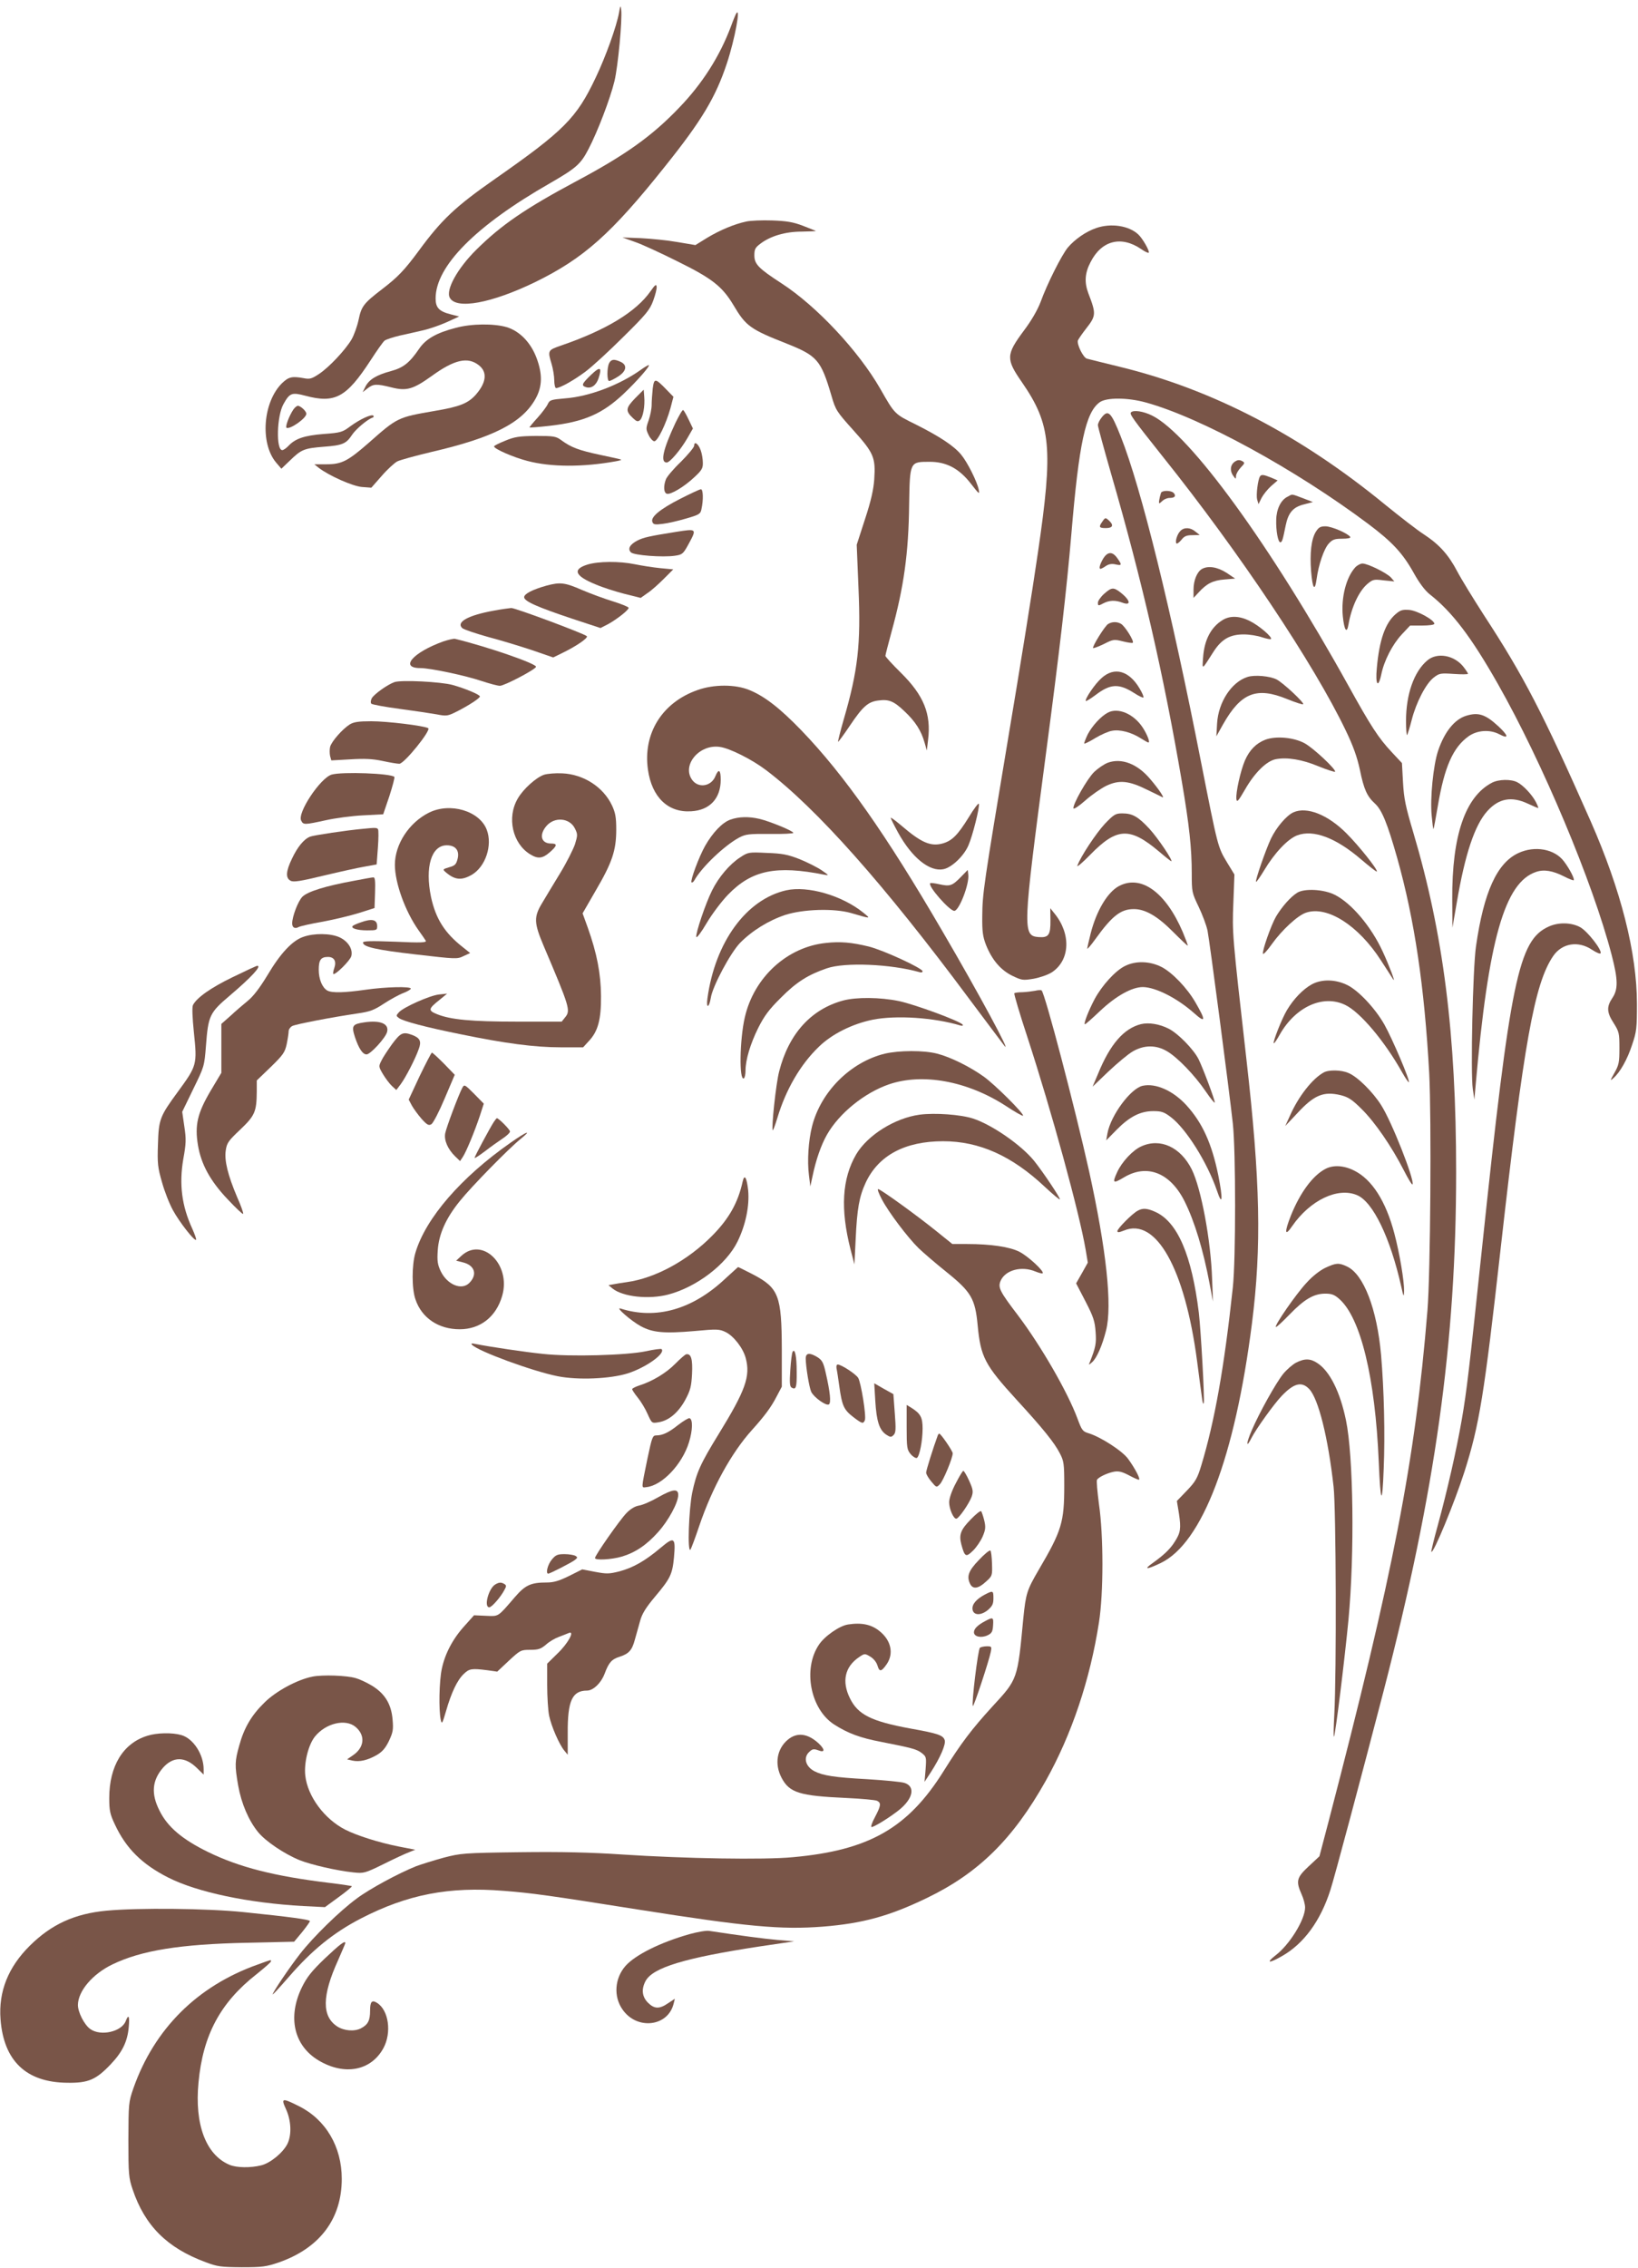 <?xml version="1.0" standalone="no"?>
<!DOCTYPE svg PUBLIC "-//W3C//DTD SVG 20010904//EN"
 "http://www.w3.org/TR/2001/REC-SVG-20010904/DTD/svg10.dtd">
<svg version="1.0" xmlns="http://www.w3.org/2000/svg"
 width="925pt" height="1280pt" viewBox="0 0 925 1280"
 preserveAspectRatio="xMidYMid meet">
<g transform="translate(0,1280) scale(0.1,-0.1)"
fill="#795548" stroke="none">
<path d="M3496 12730 c-14 -79 -76 -251 -132 -368 -108 -228 -178 -299 -569
-572 -222 -155 -301 -229 -430 -405 -82 -111 -119 -149 -205 -215 -107 -82
-119 -98 -135 -175 -8 -37 -26 -87 -40 -111 -35 -59 -126 -156 -183 -194 -41
-27 -52 -31 -87 -24 -66 12 -85 7 -121 -27 -109 -106 -127 -339 -35 -449 l30
-35 48 46 c65 63 80 69 191 78 107 8 127 17 160 67 20 31 86 87 115 97 7 2 9
7 6 11 -10 11 -75 -19 -130 -59 -45 -34 -55 -37 -152 -44 -110 -9 -159 -26
-198 -67 -12 -13 -28 -24 -35 -24 -36 0 -31 193 7 260 35 63 47 67 123 47 168
-45 232 -10 369 200 35 54 70 104 79 111 8 6 46 19 84 28 38 8 98 22 133 30
36 8 96 29 134 46 l70 32 -47 12 c-67 17 -86 38 -86 90 0 182 226 410 644 649
149 86 175 108 219 193 51 97 123 285 147 384 20 83 45 348 38 404 -3 25 -5
24 -12 -16z"/>
<path d="M4157 12723 c-3 -5 -17 -38 -30 -74 -63 -167 -160 -320 -291 -456
-153 -160 -302 -267 -586 -418 -284 -152 -420 -245 -561 -385 -105 -104 -173
-226 -149 -270 36 -68 234 -32 482 88 274 134 430 272 735 655 205 256 284
387 348 580 45 136 80 326 52 280z"/>
<path d="M4215 11550 c-67 -14 -148 -48 -220 -91 l-68 -42 -101 17 c-56 10
-148 19 -206 22 l-105 4 70 -25 c39 -13 147 -63 241 -110 197 -97 253 -142
316 -247 70 -118 94 -136 303 -218 170 -68 191 -92 250 -292 24 -83 29 -90
125 -197 115 -128 125 -153 117 -276 -4 -57 -18 -121 -52 -224 l-47 -145 10
-245 c14 -318 -3 -465 -84 -743 -19 -66 -33 -122 -31 -124 1 -2 32 40 67 92
72 107 102 134 160 141 59 8 87 -3 147 -60 62 -58 95 -110 114 -177 l13 -45 7
60 c18 146 -24 250 -152 377 -49 48 -89 92 -89 97 0 5 16 67 35 137 69 251 96
442 99 717 4 241 4 241 113 241 97 1 170 -38 237 -125 45 -58 49 -61 43 -32
-9 45 -64 155 -99 197 -40 49 -120 102 -255 170 -122 60 -119 57 -202 202
-122 213 -359 466 -556 594 -131 85 -155 109 -155 159 0 34 5 44 33 65 57 44
142 69 234 69 45 1 81 2 80 4 -2 1 -34 14 -73 29 -55 21 -91 27 -174 30 -58 2
-123 -1 -145 -6z"/>
<path d="M6190 11513 c-58 -20 -120 -63 -160 -110 -35 -43 -116 -203 -154
-308 -17 -44 -51 -104 -95 -162 -100 -135 -101 -159 -10 -290 165 -239 177
-372 90 -963 -28 -195 -103 -661 -166 -1035 -141 -845 -147 -886 -148 -1015
-1 -87 3 -115 21 -162 34 -85 83 -142 148 -174 54 -26 60 -27 121 -17 37 7 81
22 104 37 102 68 108 216 14 331 l-24 30 1 -67 c1 -84 -10 -100 -66 -96 -93 7
-91 40 39 1023 79 596 118 934 145 1250 43 515 81 688 160 745 39 28 158 27
260 -1 310 -85 843 -376 1256 -685 136 -102 195 -165 258 -278 31 -56 63 -98
89 -119 127 -99 235 -241 386 -507 252 -444 535 -1117 642 -1528 37 -142 37
-195 4 -244 -33 -49 -32 -81 8 -142 30 -48 32 -56 32 -141 0 -80 -3 -95 -28
-139 -25 -44 -25 -48 -6 -30 38 33 79 106 106 189 25 73 27 94 27 230 0 288
-91 644 -261 1030 -272 615 -379 821 -604 1165 -59 92 -127 202 -150 246 -50
95 -102 152 -189 209 -36 23 -134 99 -219 168 -477 391 -975 650 -1497 777
-93 23 -176 43 -186 46 -21 6 -58 81 -51 103 4 9 24 38 45 65 58 74 59 84 14
201 -23 61 -20 114 12 175 62 123 173 152 287 74 20 -14 39 -23 42 -20 7 7
-34 80 -59 103 -53 50 -155 65 -238 36z"/>
<path d="M3674 11157 c-82 -117 -252 -220 -506 -307 -75 -26 -76 -28 -53 -104
8 -27 15 -69 15 -93 0 -23 5 -43 10 -43 22 0 99 43 165 92 39 29 136 118 216
198 129 127 149 152 168 204 12 33 21 68 19 79 -2 15 -9 10 -34 -26z"/>
<path d="M2574 10950 c-109 -28 -170 -63 -207 -118 -54 -79 -89 -107 -159
-126 -82 -22 -123 -47 -144 -87 l-16 -32 27 21 c33 26 51 27 135 6 86 -22 123
-11 229 65 127 92 203 109 265 60 49 -38 43 -97 -16 -165 -44 -50 -91 -69
-234 -93 -208 -36 -209 -36 -373 -181 -117 -102 -151 -120 -238 -120 l-68 0
25 -20 c59 -45 190 -103 243 -108 l54 -4 59 67 c32 37 72 73 87 81 15 8 103
32 195 54 349 81 512 165 587 301 38 69 39 138 5 229 -33 88 -96 152 -169 174
-72 21 -198 20 -287 -4z"/>
<path d="M3440 10751 c-13 -25 -13 -101 0 -101 6 0 28 11 50 25 48 30 54 65
15 83 -37 17 -53 15 -65 -7z"/>
<path d="M3620 10714 c-122 -87 -293 -152 -429 -162 -80 -7 -87 -9 -98 -33 -7
-15 -33 -49 -58 -77 -25 -27 -45 -52 -45 -54 0 -2 51 2 113 9 194 22 298 67
419 181 75 71 155 162 141 162 -4 -1 -24 -12 -43 -26z"/>
<path d="M3338 10685 c-53 -51 -57 -61 -28 -70 29 -9 57 11 70 50 21 64 9 69
-42 20z"/>
<path d="M3686 10607 c-3 -29 -6 -70 -6 -92 0 -22 -8 -61 -17 -87 -16 -45 -16
-50 0 -83 9 -19 24 -35 32 -35 19 0 66 97 91 186 l17 65 -39 40 c-64 66 -70
67 -78 6z"/>
<path d="M3586 10552 c-53 -55 -55 -71 -11 -112 20 -19 27 -21 39 -11 17 15
29 79 24 134 l-3 38 -49 -49z"/>
<path d="M1656 10488 c-25 -38 -46 -97 -38 -102 19 -11 112 54 112 79 0 15
-33 45 -48 45 -6 0 -18 -10 -26 -22z"/>
<path d="M3814 10413 c-71 -152 -86 -223 -49 -223 18 0 79 72 117 138 l31 54
-24 50 c-13 27 -26 51 -31 54 -4 3 -23 -30 -44 -73z"/>
<path d="M6387 10473 c-10 -9 10 -37 178 -248 434 -542 856 -1174 1035 -1548
42 -87 64 -150 79 -219 23 -113 41 -152 86 -193 39 -36 70 -112 125 -306 98
-348 154 -726 181 -1216 13 -254 7 -1130 -10 -1338 -69 -846 -192 -1480 -560
-2890 l-50 -190 -60 -56 c-69 -64 -74 -84 -41 -158 11 -24 20 -57 20 -75 0
-68 -88 -211 -168 -271 -56 -44 -35 -45 38 -3 123 70 217 198 273 373 23 71
170 621 301 1125 292 1128 409 1964 409 2925 0 779 -72 1347 -243 1921 -42
141 -52 187 -57 279 l-6 109 -57 61 c-76 81 -118 146 -245 375 -440 793 -895
1419 -1109 1525 -48 24 -105 33 -119 18z"/>
<path d="M6221 10444 c-12 -15 -21 -34 -21 -43 0 -9 34 -133 75 -276 174 -600
296 -1131 399 -1735 42 -247 56 -377 56 -519 0 -104 1 -109 39 -188 21 -44 44
-105 50 -134 12 -59 123 -906 143 -1089 17 -156 17 -767 0 -925 -49 -455 -103
-756 -178 -1004 -22 -73 -33 -92 -82 -143 l-56 -58 12 -73 c12 -82 9 -106 -24
-157 -25 -40 -60 -74 -123 -119 -56 -39 -37 -40 44 -1 234 112 419 598 515
1352 55 433 47 803 -31 1488 -80 703 -81 716 -74 885 l6 160 -42 69 c-52 86
-52 88 -145 558 -171 873 -340 1556 -455 1845 -55 139 -71 154 -108 107z"/>
<path d="M2853 10313 c-35 -14 -63 -28 -63 -32 0 -14 110 -62 188 -82 132 -35
312 -36 500 -2 18 3 31 7 30 9 -2 2 -55 14 -118 27 -122 26 -164 42 -219 82
-31 23 -42 25 -145 25 -95 -1 -120 -5 -173 -27z"/>
<path d="M3920 10285 c0 -9 -34 -50 -75 -91 -42 -40 -80 -85 -85 -100 -14 -37
-12 -74 5 -80 20 -8 99 39 157 94 41 38 48 50 47 81 0 20 -5 51 -12 70 -13 37
-37 54 -37 26z"/>
<path d="M6972 10194 c-25 -18 -28 -52 -7 -80 14 -19 14 -19 15 0 0 11 12 32
26 47 25 26 25 28 7 38 -15 7 -25 6 -41 -5z"/>
<path d="M7115 10111 c-12 -20 -22 -104 -16 -129 l8 -27 17 35 c10 19 34 49
54 67 l37 32 -37 16 c-43 17 -55 19 -63 6z"/>
<path d="M3841 9985 c-114 -58 -168 -103 -157 -130 5 -15 15 -17 59 -11 28 3
88 17 132 30 73 21 81 26 86 52 12 53 10 114 -3 113 -7 0 -60 -25 -117 -54z"/>
<path d="M6556 10018 c-9 -30 -14 -58 -9 -58 2 0 11 7 19 15 9 8 26 15 38 15
29 0 39 10 25 27 -14 17 -68 17 -73 1z"/>
<path d="M7271 9997 c-38 -18 -63 -71 -64 -130 -2 -61 10 -127 23 -127 10 0
14 13 30 93 15 74 42 106 105 121 l49 13 -57 22 c-68 25 -56 24 -86 8z"/>
<path d="M6226 9858 c-23 -32 -20 -38 19 -38 40 0 46 17 16 44 -18 16 -20 16
-35 -6z"/>
<path d="M7430 9798 c-25 -41 -34 -121 -26 -222 8 -98 21 -117 31 -44 11 82
42 172 69 201 21 23 34 27 76 27 32 0 49 4 45 10 -13 20 -105 60 -140 60 -29
0 -39 -6 -55 -32z"/>
<path d="M6666 9804 c-18 -17 -32 -62 -22 -71 3 -3 15 6 27 20 16 21 29 27 62
27 l42 1 -24 19 c-28 24 -64 26 -85 4z"/>
<path d="M3820 9799 c-157 -25 -186 -32 -220 -49 -43 -22 -57 -47 -37 -67 17
-17 181 -29 248 -19 42 6 47 10 77 65 48 88 47 88 -68 70z"/>
<path d="M6230 9648 c-19 -32 -26 -58 -15 -58 3 0 17 7 30 16 16 11 34 14 55
9 36 -8 37 -3 9 36 -27 38 -54 37 -79 -3z"/>
<path d="M3317 9614 c-86 -27 -71 -64 47 -112 39 -17 112 -40 162 -53 l92 -23
38 27 c22 14 63 51 92 80 l54 54 -74 7 c-40 4 -104 14 -143 22 -88 18 -206 17
-268 -2z"/>
<path d="M7653 9598 c-51 -56 -80 -169 -70 -275 8 -80 23 -102 32 -47 17 98
59 188 107 229 30 25 36 27 92 20 l60 -6 -19 22 c-24 26 -131 79 -161 79 -11
0 -30 -10 -41 -22z"/>
<path d="M6787 9589 c-27 -16 -47 -64 -47 -116 l0 -47 28 30 c46 51 82 69 147
74 l60 5 -49 33 c-52 33 -104 41 -139 21z"/>
<path d="M3085 9495 c-78 -22 -125 -46 -125 -65 0 -23 75 -56 273 -122 l158
-52 43 22 c49 27 116 79 116 92 0 5 -39 21 -87 36 -49 15 -128 44 -177 65 -96
42 -123 45 -201 24z"/>
<path d="M6235 9449 c-19 -17 -35 -40 -35 -50 0 -18 2 -19 30 -4 34 18 68 19
106 5 54 -21 49 12 -10 58 -38 29 -49 28 -91 -9z"/>
<path d="M2788 9354 c-144 -26 -213 -64 -178 -98 8 -8 74 -30 145 -50 72 -19
184 -53 250 -75 l119 -41 51 25 c81 39 148 86 139 95 -16 15 -405 160 -427
159 -12 -1 -57 -7 -99 -15z"/>
<path d="M7882 9335 c-59 -50 -93 -146 -107 -306 -9 -93 8 -116 25 -36 16 79
63 170 116 227 l47 50 68 0 c38 0 69 4 69 10 0 21 -94 73 -140 78 -39 3 -51 0
-78 -23z"/>
<path d="M6904 9301 c-65 -40 -103 -111 -110 -211 -5 -72 -9 -74 58 31 46 72
93 99 172 99 31 0 76 -7 102 -16 25 -8 48 -13 51 -10 10 10 -67 76 -118 101
-58 30 -113 32 -155 6z"/>
<path d="M6258 9279 c-18 -10 -92 -129 -85 -136 3 -2 30 8 61 23 53 27 58 27
106 15 28 -7 54 -11 57 -8 9 9 -45 95 -67 107 -23 13 -50 12 -72 -1z"/>
<path d="M2505 9181 c-173 -62 -251 -151 -131 -151 56 0 255 -42 349 -74 43
-14 87 -26 100 -26 25 0 199 91 204 107 6 17 -276 114 -457 158 -8 2 -37 -5
-65 -14z"/>
<path d="M8060 9073 c-75 -63 -120 -191 -120 -341 0 -47 3 -83 6 -80 3 4 15
42 26 85 25 99 81 207 125 240 31 24 39 25 113 20 44 -3 80 -3 80 1 0 3 -11
20 -24 37 -52 68 -150 86 -206 38z"/>
<path d="M6221 8974 c-38 -33 -97 -121 -89 -130 2 -2 28 14 56 35 83 63 131
65 217 10 26 -17 50 -28 52 -25 3 3 -6 25 -21 50 -60 102 -143 125 -215 60z"/>
<path d="M7045 8980 c-90 -28 -165 -142 -172 -263 l-4 -72 38 68 c101 178 189
213 362 142 47 -19 87 -32 90 -29 8 8 -112 120 -150 140 -38 19 -123 27 -164
14z"/>
<path d="M2228 8951 c-38 -13 -116 -68 -129 -92 -6 -13 -7 -25 -2 -30 5 -5 76
-18 158 -29 82 -11 176 -25 210 -31 57 -11 63 -10 115 16 67 34 130 75 130 85
0 10 -83 45 -155 65 -68 18 -287 29 -327 16z"/>
<path d="M3939 8906 c-200 -70 -309 -245 -280 -449 22 -156 114 -244 245 -235
104 6 166 72 166 178 0 57 -12 64 -30 20 -23 -57 -93 -69 -129 -24 -65 83 37
207 155 189 56 -8 181 -71 259 -130 286 -216 668 -646 1147 -1290 99 -132 188
-251 199 -265 48 -62 -141 290 -349 645 -318 546 -556 884 -797 1134 -121 125
-207 192 -293 227 -79 33 -201 33 -293 0z"/>
<path d="M6255 8778 c-39 -21 -87 -74 -112 -121 -13 -27 -22 -51 -20 -53 2 -2
30 11 62 31 32 19 74 38 94 41 44 9 109 -8 161 -41 22 -14 42 -25 45 -25 11 0
-6 44 -31 83 -51 79 -141 117 -199 85z"/>
<path d="M8280 8761 c-66 -20 -123 -91 -159 -198 -27 -80 -46 -269 -36 -367 4
-43 8 -76 10 -74 2 2 13 61 25 132 37 218 85 328 173 391 49 35 121 40 175 11
54 -28 51 -8 -7 46 -73 67 -112 80 -181 59z"/>
<path d="M1975 8712 c-41 -26 -103 -96 -111 -127 -3 -14 -3 -36 0 -51 l7 -25
107 6 c80 5 126 3 182 -9 41 -9 84 -16 95 -16 28 0 182 191 163 201 -26 14
-231 39 -321 39 -72 0 -99 -4 -122 -18z"/>
<path d="M7146 8626 c-52 -20 -90 -58 -116 -118 -25 -59 -52 -181 -48 -217 3
-21 10 -13 49 54 55 96 122 161 174 171 64 12 149 -2 240 -40 49 -20 91 -33
94 -31 10 10 -122 134 -172 161 -61 33 -161 42 -221 20z"/>
<path d="M6256 8496 c-21 -8 -56 -32 -77 -52 -40 -39 -123 -186 -117 -206 2
-6 32 14 67 45 35 31 88 68 119 83 72 34 127 29 231 -23 42 -20 80 -39 86 -42
13 -6 -21 46 -69 102 -73 87 -162 121 -240 93z"/>
<path d="M1873 8429 c-64 -19 -196 -217 -172 -260 12 -24 18 -24 137 2 53 12
149 25 212 28 l114 6 35 103 c18 56 31 105 28 108 -20 20 -294 30 -354 13z"/>
<path d="M3072 8428 c-44 -15 -117 -80 -148 -134 -63 -107 -30 -254 70 -315
44 -27 70 -24 111 12 42 37 44 49 7 49 -56 0 -69 48 -27 98 46 55 133 47 162
-14 16 -32 15 -38 0 -88 -10 -29 -47 -103 -83 -162 -37 -60 -82 -136 -102
-169 -48 -79 -47 -112 7 -240 148 -348 154 -367 123 -405 l-20 -25 -254 0
c-257 0 -373 11 -450 42 -52 21 -50 30 17 83 l40 33 -47 -5 c-52 -6 -198 -71
-225 -100 -17 -19 -17 -20 0 -33 25 -18 149 -51 347 -91 252 -52 420 -74 564
-74 l129 0 32 35 c52 55 70 121 69 255 -1 126 -23 240 -75 386 l-29 80 75 130
c92 157 115 225 115 343 0 70 -5 95 -24 136 -49 104 -161 176 -281 181 -38 2
-85 -2 -103 -8z"/>
<path d="M8425 8383 c-151 -79 -226 -299 -224 -658 l1 -160 24 138 c47 278
102 441 173 520 65 72 137 85 229 42 30 -14 56 -25 58 -25 3 0 -3 15 -12 33
-21 41 -71 95 -106 113 -35 18 -105 17 -143 -3z"/>
<path d="M5470 8187 c-62 -100 -94 -132 -148 -147 -68 -18 -121 6 -234 103
-32 27 -58 46 -58 42 0 -4 19 -42 42 -84 78 -141 177 -221 255 -206 47 9 116
74 142 135 24 55 64 215 59 234 -2 7 -28 -27 -58 -77z"/>
<path d="M2422 8214 c-112 -56 -192 -178 -192 -294 0 -102 58 -263 134 -370
18 -25 36 -51 40 -58 7 -11 -23 -13 -173 -6 -137 5 -181 4 -181 -5 0 -24 72
-41 299 -67 225 -26 233 -27 269 -9 l37 17 -40 32 c-104 81 -154 161 -181 284
-35 170 2 292 89 292 50 0 73 -30 61 -77 -8 -31 -15 -38 -48 -47 -36 -11 -37
-12 -20 -27 52 -45 90 -49 149 -15 77 46 117 166 84 253 -40 107 -207 157
-327 97z"/>
<path d="M7304 8216 c-39 -18 -96 -84 -127 -149 -30 -64 -90 -237 -84 -243 2
-3 23 27 46 65 58 97 132 176 186 197 92 35 220 -14 363 -137 46 -39 85 -70
87 -67 8 8 -100 144 -170 214 -106 107 -225 154 -301 120z"/>
<path d="M6240 8152 c-49 -52 -138 -186 -156 -237 -4 -11 28 16 72 61 151 155
224 158 389 19 35 -30 67 -55 69 -55 13 0 -75 131 -123 183 -64 69 -96 87
-153 87 -38 0 -47 -5 -98 -58z"/>
<path d="M4125 8175 c-46 -16 -100 -73 -143 -148 -35 -62 -85 -197 -77 -206 4
-3 11 2 16 11 41 74 169 196 252 241 38 20 55 22 175 21 72 -1 132 2 132 6 0
11 -135 66 -191 79 -60 14 -116 13 -164 -4z"/>
<path d="M2050 8123 c-90 -8 -277 -36 -298 -44 -35 -13 -72 -58 -103 -124 -35
-72 -37 -110 -8 -125 16 -9 55 -3 187 29 92 22 197 45 233 51 l66 12 7 94 c4
52 4 98 1 104 -6 10 -15 10 -85 3z"/>
<path d="M8574 7986 c-120 -56 -195 -219 -239 -527 -18 -125 -31 -715 -18
-804 l9 -60 7 80 c72 823 164 1146 342 1205 44 15 93 7 158 -26 27 -14 51 -23
54 -21 6 7 -23 64 -55 106 -52 70 -164 91 -258 47z"/>
<path d="M4180 7962 c-59 -38 -122 -112 -159 -187 -37 -74 -93 -241 -89 -262
2 -9 28 26 58 77 30 51 85 124 121 161 134 139 272 167 544 113 28 -5 27 -4
-15 25 -25 17 -81 45 -125 63 -67 26 -97 32 -185 35 -102 5 -106 4 -150 -25z"/>
<path d="M5426 7851 c-49 -50 -61 -54 -121 -41 -26 6 -50 9 -52 6 -15 -15 109
-156 136 -156 27 0 86 152 79 205 l-3 26 -39 -40z"/>
<path d="M2000 7830 c-164 -30 -262 -61 -292 -90 -25 -25 -58 -112 -58 -151 0
-24 16 -32 37 -20 10 5 71 19 136 30 64 12 156 34 204 49 l88 28 3 87 c2 66 0
87 -10 86 -7 0 -56 -9 -108 -19z"/>
<path d="M6319 7800 c-64 -34 -127 -138 -160 -268 -10 -41 -19 -79 -19 -85 0
-5 21 19 46 54 95 132 144 169 217 169 65 0 134 -40 223 -130 43 -43 80 -78
81 -76 2 2 -11 36 -28 77 -96 224 -235 325 -360 259z"/>
<path d="M4440 7776 c-226 -51 -402 -293 -445 -610 -8 -58 9 -56 19 3 10 66
111 254 165 310 68 69 160 126 255 158 103 33 275 38 371 11 117 -34 114 -34
70 2 -120 97 -314 153 -435 126z"/>
<path d="M7325 7762 c-38 -24 -86 -79 -119 -134 -28 -48 -79 -194 -74 -210 2
-6 25 18 50 54 58 81 147 163 194 178 119 40 295 -72 422 -269 31 -48 63 -97
69 -107 17 -26 -21 75 -58 155 -65 142 -176 273 -270 321 -62 32 -173 38 -214
12z"/>
<path d="M2037 7595 c-21 -7 -41 -16 -45 -20 -13 -13 25 -25 81 -25 54 0 57 1
57 24 0 37 -30 44 -93 21z"/>
<path d="M8745 7571 c-170 -77 -216 -300 -375 -1806 -73 -692 -87 -813 -115
-975 -30 -173 -82 -401 -136 -599 -22 -79 -38 -146 -36 -148 12 -11 131 278
187 452 84 265 111 427 205 1265 130 1153 190 1490 296 1645 50 73 142 88 220
35 25 -16 46 -25 48 -19 7 20 -74 123 -114 146 -50 28 -124 30 -180 4z"/>
<path d="M1712 7513 c-61 -21 -128 -92 -201 -215 -43 -71 -80 -120 -111 -145
-26 -21 -70 -59 -98 -85 l-52 -46 0 -138 0 -138 -61 -102 c-74 -126 -90 -193
-71 -307 18 -107 69 -201 168 -305 45 -48 84 -85 87 -82 3 3 -12 46 -34 95
-52 123 -73 206 -64 264 6 41 15 54 81 116 83 79 93 101 94 214 l0 64 79 76
c70 68 80 83 90 129 6 29 11 62 11 72 0 11 9 24 20 30 21 11 226 50 368 71 70
10 93 18 149 55 37 24 86 51 110 60 24 9 43 21 43 25 0 14 -144 10 -255 -6
-119 -17 -189 -19 -216 -5 -29 16 -49 64 -49 118 0 55 12 72 52 72 35 0 49
-24 36 -62 -6 -16 -8 -31 -6 -34 10 -9 96 76 102 101 10 39 -19 84 -67 106
-51 23 -144 24 -205 2z"/>
<path d="M4665 7479 c-219 -22 -407 -193 -459 -420 -29 -125 -33 -361 -5 -344
5 4 9 23 9 43 0 61 27 151 72 242 34 67 60 103 128 170 87 88 154 130 260 166
102 35 361 24 523 -22 9 -3 17 -1 17 5 0 17 -223 120 -305 140 -95 23 -159 29
-240 20z"/>
<path d="M6353 7349 c-55 -27 -129 -109 -171 -186 -35 -66 -65 -143 -55 -143
3 0 41 33 84 74 91 86 181 136 243 136 72 -1 193 -62 289 -147 66 -59 68 -43
8 60 -47 82 -133 171 -193 201 -66 33 -145 35 -205 5z"/>
<path d="M1314 7286 c-122 -59 -202 -115 -224 -157 -6 -11 -4 -68 5 -156 19
-180 17 -187 -90 -333 -102 -139 -109 -156 -113 -297 -4 -109 -1 -132 23 -215
14 -51 42 -122 62 -158 36 -66 121 -175 130 -166 3 3 -7 30 -21 62 -60 130
-75 252 -51 393 16 88 17 112 6 184 l-12 83 62 128 c62 127 63 128 72 244 13
171 20 187 136 285 121 103 180 167 154 167 -5 0 -67 -29 -139 -64z"/>
<path d="M7409 7246 c-51 -28 -104 -83 -142 -147 -29 -49 -80 -179 -74 -186 3
-2 18 20 34 49 89 157 245 228 370 167 84 -40 223 -205 322 -382 18 -32 35
-56 37 -54 8 8 -94 247 -138 325 -50 89 -144 190 -207 222 -67 34 -145 36
-202 6z"/>
<path d="M5845 7209 c-16 -3 -48 -7 -71 -8 -22 0 -43 -3 -46 -6 -3 -3 30 -115
74 -248 137 -420 293 -989 329 -1200 l12 -72 -33 -59 -33 -58 53 -102 c45 -87
53 -113 57 -172 5 -65 0 -88 -32 -169 -8 -19 -8 -20 12 -2 26 22 58 95 79 179
36 140 2 455 -96 900 -80 359 -249 1003 -268 1019 -4 3 -20 2 -37 -2z"/>
<path d="M4761 7154 c-181 -49 -307 -188 -361 -400 -18 -68 -45 -323 -36 -332
2 -2 14 30 26 70 48 160 130 301 234 401 74 72 188 129 305 153 133 26 345 12
495 -33 11 -3 16 -1 12 5 -12 19 -269 114 -360 133 -107 22 -240 23 -315 3z"/>
<path d="M2058 7031 c-68 -10 -74 -19 -54 -82 22 -66 44 -99 66 -99 22 0 108
94 116 127 12 46 -38 67 -128 54z"/>
<path d="M6444 7021 c-97 -24 -175 -113 -243 -280 l-31 -73 90 86 c50 47 111
98 137 113 64 37 132 37 193 1 60 -35 157 -136 219 -227 28 -41 51 -69 51 -62
0 16 -68 197 -92 245 -29 56 -115 144 -168 171 -53 27 -113 36 -156 26z"/>
<path d="M2214 6908 c-25 -35 -53 -77 -61 -95 -15 -30 -15 -33 10 -75 14 -23
36 -53 50 -66 l25 -23 25 33 c28 38 83 144 102 199 16 43 7 62 -38 79 -52 19
-65 12 -113 -52z"/>
<path d="M4996 6854 c-192 -47 -360 -213 -410 -409 -21 -82 -28 -197 -18 -275
l8 -65 13 60 c19 91 48 174 81 232 69 121 211 236 350 284 190 65 442 19 659
-121 51 -34 96 -59 98 -56 9 9 -161 178 -222 221 -80 57 -188 110 -262 129
-75 20 -217 19 -297 0z"/>
<path d="M2370 6728 l-62 -133 18 -34 c10 -18 35 -52 55 -75 31 -34 40 -39 55
-30 10 6 44 71 75 145 l57 134 -61 63 c-34 34 -64 62 -68 62 -3 0 -34 -60 -69
-132z"/>
<path d="M7475 6748 c-64 -35 -143 -136 -190 -243 l-27 -59 68 72 c95 103 148
125 245 102 43 -11 64 -24 119 -79 75 -74 169 -211 238 -346 25 -49 47 -85 49
-78 10 29 -118 354 -177 446 -47 75 -135 162 -185 182 -40 18 -112 19 -140 3z"/>
<path d="M2611 6662 c-21 -39 -91 -225 -97 -258 -7 -39 15 -89 56 -129 l28
-27 16 24 c19 29 66 142 96 232 l22 68 -55 56 c-52 52 -55 54 -66 34z"/>
<path d="M6453 6673 c-67 -14 -180 -166 -199 -268 l-7 -40 59 60 c73 74 134
105 207 105 46 0 61 -5 99 -34 87 -66 206 -257 260 -414 31 -93 35 -51 8 85
-37 181 -90 297 -180 396 -75 82 -173 126 -247 110z"/>
<path d="M5194 6510 c-141 -19 -295 -116 -359 -224 -80 -137 -90 -309 -32
-536 l22 -85 7 141 c8 174 20 241 57 321 72 153 221 233 437 233 204 0 388
-82 575 -258 44 -41 82 -73 84 -70 5 5 -93 152 -145 217 -73 90 -238 204 -345
239 -71 23 -215 33 -301 22z"/>
<path d="M2788 6468 c-24 -38 -108 -194 -108 -202 0 -4 26 13 58 37 31 24 76
56 100 72 23 15 42 33 42 40 0 11 -64 75 -74 75 -2 0 -10 -10 -18 -22z"/>
<path d="M2885 6353 c-281 -196 -481 -427 -539 -622 -21 -70 -21 -203 0 -263
35 -105 130 -169 250 -169 116 0 206 70 240 189 51 176 -112 335 -231 225
l-29 -27 36 -9 c69 -16 86 -69 38 -117 -43 -43 -124 -10 -161 66 -18 38 -21
58 -17 118 6 92 46 182 126 280 65 81 275 295 342 349 68 55 35 43 -55 -20z"/>
<path d="M6445 6331 c-48 -21 -110 -88 -136 -145 -29 -63 -24 -67 38 -30 130
78 261 27 342 -134 57 -114 106 -276 142 -467 l19 -100 -5 125 c-7 222 -62
514 -115 621 -63 126 -178 179 -285 130z"/>
<path d="M7485 6204 c-71 -37 -142 -132 -195 -263 -38 -96 -35 -122 7 -60 101
146 257 221 366 175 90 -37 188 -240 250 -516 13 -60 15 -62 16 -25 1 56 -25
212 -55 325 -48 182 -126 304 -226 354 -59 30 -119 33 -163 10z"/>
<path d="M4194 6133 c-26 -119 -77 -210 -172 -306 -138 -140 -322 -240 -482
-262 -25 -3 -58 -9 -75 -12 l-29 -5 23 -19 c58 -47 205 -63 315 -34 160 42
328 170 391 299 46 94 68 201 60 289 -8 73 -21 94 -31 50z"/>
<path d="M4980 6032 c39 -74 145 -214 207 -275 27 -26 98 -87 158 -135 139
-112 162 -150 176 -301 17 -179 40 -223 220 -420 149 -162 214 -243 244 -302
23 -44 25 -60 25 -182 0 -208 -14 -254 -145 -477 -66 -113 -72 -133 -86 -270
-33 -349 -31 -344 -175 -500 -116 -127 -177 -207 -275 -364 -201 -321 -420
-447 -850 -486 -164 -16 -612 -8 -964 15 -182 12 -339 16 -580 13 -319 -4
-333 -6 -430 -31 -55 -15 -125 -37 -155 -48 -98 -39 -263 -128 -335 -182 -98
-72 -246 -217 -320 -312 -60 -77 -155 -217 -155 -229 0 -4 40 40 89 96 133
154 253 251 409 332 264 136 498 181 806 156 156 -12 258 -26 756 -105 621
-98 810 -115 1047 -97 224 18 375 59 588 162 290 140 485 331 670 660 147 262
251 572 301 895 26 164 26 490 0 667 -9 70 -15 132 -11 138 10 15 56 37 95 45
27 5 46 0 83 -19 26 -14 52 -26 58 -26 12 0 -20 62 -60 117 -32 45 -155 124
-223 145 -34 10 -39 17 -63 82 -56 151 -205 409 -336 583 -103 135 -114 157
-99 194 26 62 118 87 197 54 20 -8 38 -13 41 -10 11 10 -83 97 -131 121 -54
28 -162 44 -296 44 l-83 0 -92 74 c-109 88 -314 236 -327 236 -6 0 4 -26 21
-58z"/>
<path d="M6425 5968 c-31 -16 -115 -101 -115 -115 0 -9 9 -8 37 3 181 76 344
-214 413 -736 12 -91 24 -185 28 -210 3 -25 7 -37 10 -27 5 25 -16 403 -28
509 -40 325 -120 512 -245 569 -46 21 -72 23 -100 7z"/>
<path d="M7485 5646 c-30 -14 -73 -47 -107 -85 -59 -63 -182 -241 -173 -249 3
-3 37 29 77 70 84 87 138 118 202 118 36 0 52 -6 79 -30 121 -106 203 -445
223 -919 10 -240 20 -253 28 -38 8 192 2 445 -15 642 -23 258 -98 454 -192
498 -46 22 -62 21 -122 -7z"/>
<path d="M4093 5582 c-184 -172 -389 -230 -589 -166 -32 10 60 -70 115 -100
67 -36 131 -42 304 -27 127 12 140 11 175 -6 45 -22 98 -90 113 -146 28 -103
-1 -183 -153 -430 -104 -169 -125 -217 -149 -330 -19 -94 -28 -340 -10 -322 4
6 27 66 50 135 73 215 181 411 297 540 72 80 108 128 140 190 l29 55 0 210
c-1 305 -17 347 -164 424 -43 22 -81 41 -83 41 -1 -1 -35 -31 -75 -68z"/>
<path d="M2666 5211 c34 -36 342 -149 483 -177 115 -23 297 -15 396 16 103 33
215 113 191 137 -3 3 -43 -2 -88 -12 -108 -23 -429 -32 -582 -15 -99 10 -301
40 -381 56 -22 5 -27 3 -19 -5z"/>
<path d="M4476 5172 c-4 -7 -10 -53 -13 -103 -5 -71 -3 -93 7 -99 25 -15 30 0
29 88 0 91 -10 135 -23 114z"/>
<path d="M3813 5104 c-51 -52 -129 -99 -205 -123 -21 -7 -38 -16 -38 -20 0 -5
14 -26 31 -47 18 -22 43 -63 56 -93 24 -53 24 -53 61 -47 58 9 111 53 151 125
30 56 35 76 39 148 4 83 -5 115 -32 111 -6 0 -34 -25 -63 -54z"/>
<path d="M4550 5133 c1 -48 19 -160 31 -187 15 -31 84 -81 100 -71 13 9 7 69
-18 178 -13 58 -20 71 -46 88 -46 28 -67 25 -67 -8z"/>
<path d="M7318 5110 c-20 -11 -52 -39 -71 -62 -42 -52 -136 -221 -178 -319
-33 -76 -33 -106 -1 -42 27 52 126 190 170 236 69 72 113 83 155 39 52 -54
107 -273 138 -552 14 -126 17 -1045 4 -1284 -4 -72 -5 -129 -2 -126 8 7 62
450 82 660 35 374 28 922 -14 1125 -33 160 -91 276 -160 322 -41 28 -74 28
-123 3z"/>
<path d="M4724 5078 c3 -13 10 -59 16 -103 15 -107 25 -130 78 -171 51 -39 57
-40 66 -18 9 23 -22 214 -38 239 -15 23 -96 75 -115 75 -7 0 -9 -10 -7 -22z"/>
<path d="M4943 4893 c7 -114 23 -163 62 -189 23 -15 28 -15 41 -2 13 13 14 32
7 123 l-8 108 -54 30 -54 31 6 -101z"/>
<path d="M5120 4747 c0 -117 2 -128 23 -153 13 -15 29 -24 35 -21 15 10 32 97
32 166 0 63 -12 84 -62 116 l-28 17 0 -125z"/>
<path d="M3831 4760 c-55 -44 -89 -60 -125 -60 -21 0 -24 -10 -50 -132 -36
-176 -35 -163 -6 -160 89 9 203 129 241 254 21 68 22 129 3 135 -6 2 -34 -15
-63 -37z"/>
<path d="M5295 4698 c-25 -68 -65 -195 -65 -208 0 -9 13 -31 29 -50 29 -35 30
-35 49 -15 19 20 72 147 72 174 0 13 -67 111 -76 111 -3 0 -7 -6 -9 -12z"/>
<path d="M5397 4429 c-22 -41 -37 -85 -37 -106 0 -37 24 -93 40 -93 14 0 72
84 87 124 10 29 8 41 -14 90 -14 31 -29 56 -33 56 -4 0 -23 -32 -43 -71z"/>
<path d="M3715 4350 c-38 -22 -86 -43 -107 -46 -23 -4 -48 -19 -71 -43 -37
-38 -177 -238 -177 -253 0 -14 93 -9 151 8 75 22 140 65 205 138 59 65 114
167 114 210 0 37 -30 34 -115 -14z"/>
<path d="M5483 4227 c-58 -59 -69 -87 -54 -143 19 -70 26 -73 65 -35 19 18 44
55 55 80 17 40 18 54 9 92 -6 24 -14 47 -17 51 -4 5 -30 -16 -58 -45z"/>
<path d="M3731 4066 c-89 -75 -155 -112 -232 -133 -59 -15 -74 -15 -138 -3
l-73 14 -74 -37 c-57 -28 -87 -37 -127 -37 -90 0 -121 -15 -179 -82 -99 -115
-90 -109 -164 -106 l-67 3 -52 -58 c-67 -73 -112 -158 -130 -244 -15 -69 -18
-233 -6 -288 6 -27 9 -22 30 50 30 104 63 174 100 209 31 30 45 32 132 21 l57
-8 66 62 c64 59 67 61 120 61 47 0 60 5 89 29 18 17 51 36 73 44 21 8 47 18
56 22 36 15 -4 -59 -64 -116 l-58 -57 0 -120 c0 -67 5 -145 11 -174 13 -61 57
-162 86 -197 l19 -23 0 123 c-1 181 25 239 109 239 35 0 80 43 100 97 23 61
39 80 84 94 52 17 70 36 86 96 8 29 22 77 30 107 11 40 32 74 84 136 86 102
98 126 107 221 10 114 2 120 -75 55z"/>
<path d="M5528 3997 c-60 -62 -71 -94 -48 -138 16 -28 46 -23 87 15 37 33 37
35 35 102 -1 37 -5 71 -9 74 -5 4 -34 -20 -65 -53z"/>
<path d="M3116 3999 c-23 -27 -36 -79 -20 -79 10 0 127 60 149 76 17 13 18 16
5 24 -8 5 -36 10 -62 10 -39 0 -50 -4 -72 -31z"/>
<path d="M2797 3859 c-38 -22 -66 -129 -34 -129 14 0 65 58 86 99 11 19 11 25
0 32 -18 11 -30 11 -52 -2z"/>
<path d="M5560 3801 c-48 -26 -72 -55 -68 -83 5 -34 47 -36 87 -3 25 22 31 34
31 66 0 44 -2 45 -50 20z"/>
<path d="M5565 3653 c-44 -23 -65 -44 -65 -64 0 -25 41 -34 77 -17 23 11 29
20 31 56 3 46 0 48 -43 25z"/>
<path d="M4789 3633 c-48 -7 -133 -66 -165 -115 -91 -136 -48 -362 86 -449 78
-50 147 -76 269 -99 173 -34 199 -41 227 -63 25 -20 26 -23 21 -91 l-6 -71 36
55 c54 84 85 157 78 180 -9 28 -37 38 -194 66 -223 41 -297 79 -342 172 -46
94 -28 176 51 230 32 22 34 22 64 4 19 -11 35 -31 41 -50 11 -38 22 -37 53 8
39 58 25 131 -38 183 -47 40 -103 52 -181 40z"/>
<path d="M5534 3502 c-11 -7 -49 -320 -40 -329 5 -5 90 251 101 305 6 30 5 32
-22 32 -15 0 -33 -4 -39 -8z"/>
<path d="M1765 3339 c-86 -17 -207 -82 -272 -147 -73 -71 -115 -143 -142 -242
-25 -89 -26 -111 -6 -226 18 -101 59 -197 112 -262 42 -52 149 -124 235 -159
66 -26 209 -59 304 -69 58 -6 64 -5 170 47 60 30 125 60 144 67 l35 14 -93 18
c-111 22 -237 62 -302 95 -118 60 -213 188 -226 305 -8 72 17 173 54 220 61
76 173 103 230 55 57 -48 50 -117 -16 -161 l-32 -22 30 -7 c40 -9 86 2 137 31
31 18 49 38 69 79 23 49 26 64 21 121 -7 87 -43 147 -117 192 -30 18 -71 37
-90 42 -53 16 -188 20 -245 9z"/>
<path d="M832 3005 c-137 -42 -215 -171 -215 -351 0 -71 4 -91 32 -150 63
-135 153 -224 301 -299 164 -83 454 -144 765 -161 l120 -6 78 57 c43 31 76 59
74 61 -2 2 -60 11 -128 19 -312 38 -507 88 -684 174 -147 72 -229 142 -274
233 -49 96 -42 171 19 242 57 65 125 65 192 -1 l38 -37 0 30 c0 84 -59 174
-126 193 -52 15 -139 13 -192 -4z"/>
<path d="M4449 2983 c-62 -52 -76 -137 -36 -214 45 -86 101 -103 367 -115 85
-4 163 -11 173 -16 24 -12 22 -27 -12 -92 -17 -31 -25 -56 -19 -56 15 0 105
56 156 97 79 64 92 132 30 152 -18 6 -113 15 -210 21 -185 10 -250 20 -299 45
-51 27 -64 78 -28 110 17 16 25 17 50 8 38 -15 39 4 2 39 -62 57 -122 64 -174
21z"/>
<path d="M601 2018 c-180 -17 -311 -77 -433 -198 -122 -121 -177 -259 -165
-415 18 -235 145 -356 377 -358 118 -2 162 17 244 103 67 70 96 130 103 211 6
62 -1 76 -17 34 -23 -60 -141 -87 -200 -45 -34 24 -70 95 -70 136 1 79 83 175
195 229 164 79 382 114 758 122 l268 6 45 54 c24 30 44 58 44 62 0 9 -112 24
-375 51 -205 21 -594 25 -774 8z"/>
<path d="M3895 1886 c-167 -47 -308 -118 -363 -180 -61 -70 -68 -172 -17 -245
81 -118 257 -98 289 32 l7 28 -38 -25 c-49 -34 -78 -33 -114 3 -33 33 -38 75
-14 121 40 77 222 132 650 197 l190 28 -95 8 c-79 7 -207 24 -385 51 -16 3
-66 -6 -110 -18z"/>
<path d="M1835 1749 c-76 -73 -102 -106 -130 -163 -82 -168 -46 -329 94 -413
146 -87 296 -59 366 69 48 88 30 215 -36 256 -29 18 -39 7 -39 -44 0 -56 -12
-79 -52 -100 -37 -19 -96 -14 -134 11 -87 57 -86 173 5 373 22 51 41 94 41 97
0 17 -30 -6 -115 -86z"/>
<path d="M1455 1714 c-341 -121 -584 -363 -702 -699 -27 -78 -27 -86 -28 -290
0 -195 2 -215 24 -280 69 -205 195 -330 411 -410 68 -26 88 -28 205 -29 117 0
138 3 209 27 232 81 356 246 356 472 0 181 -90 334 -242 410 -96 48 -102 46
-73 -17 29 -63 33 -143 9 -194 -24 -50 -96 -110 -149 -123 -60 -15 -139 -14
-179 3 -133 56 -198 227 -175 465 25 267 123 450 327 610 45 36 82 68 82 73 0
10 8 12 -75 -18z"/>
</g>
</svg>
